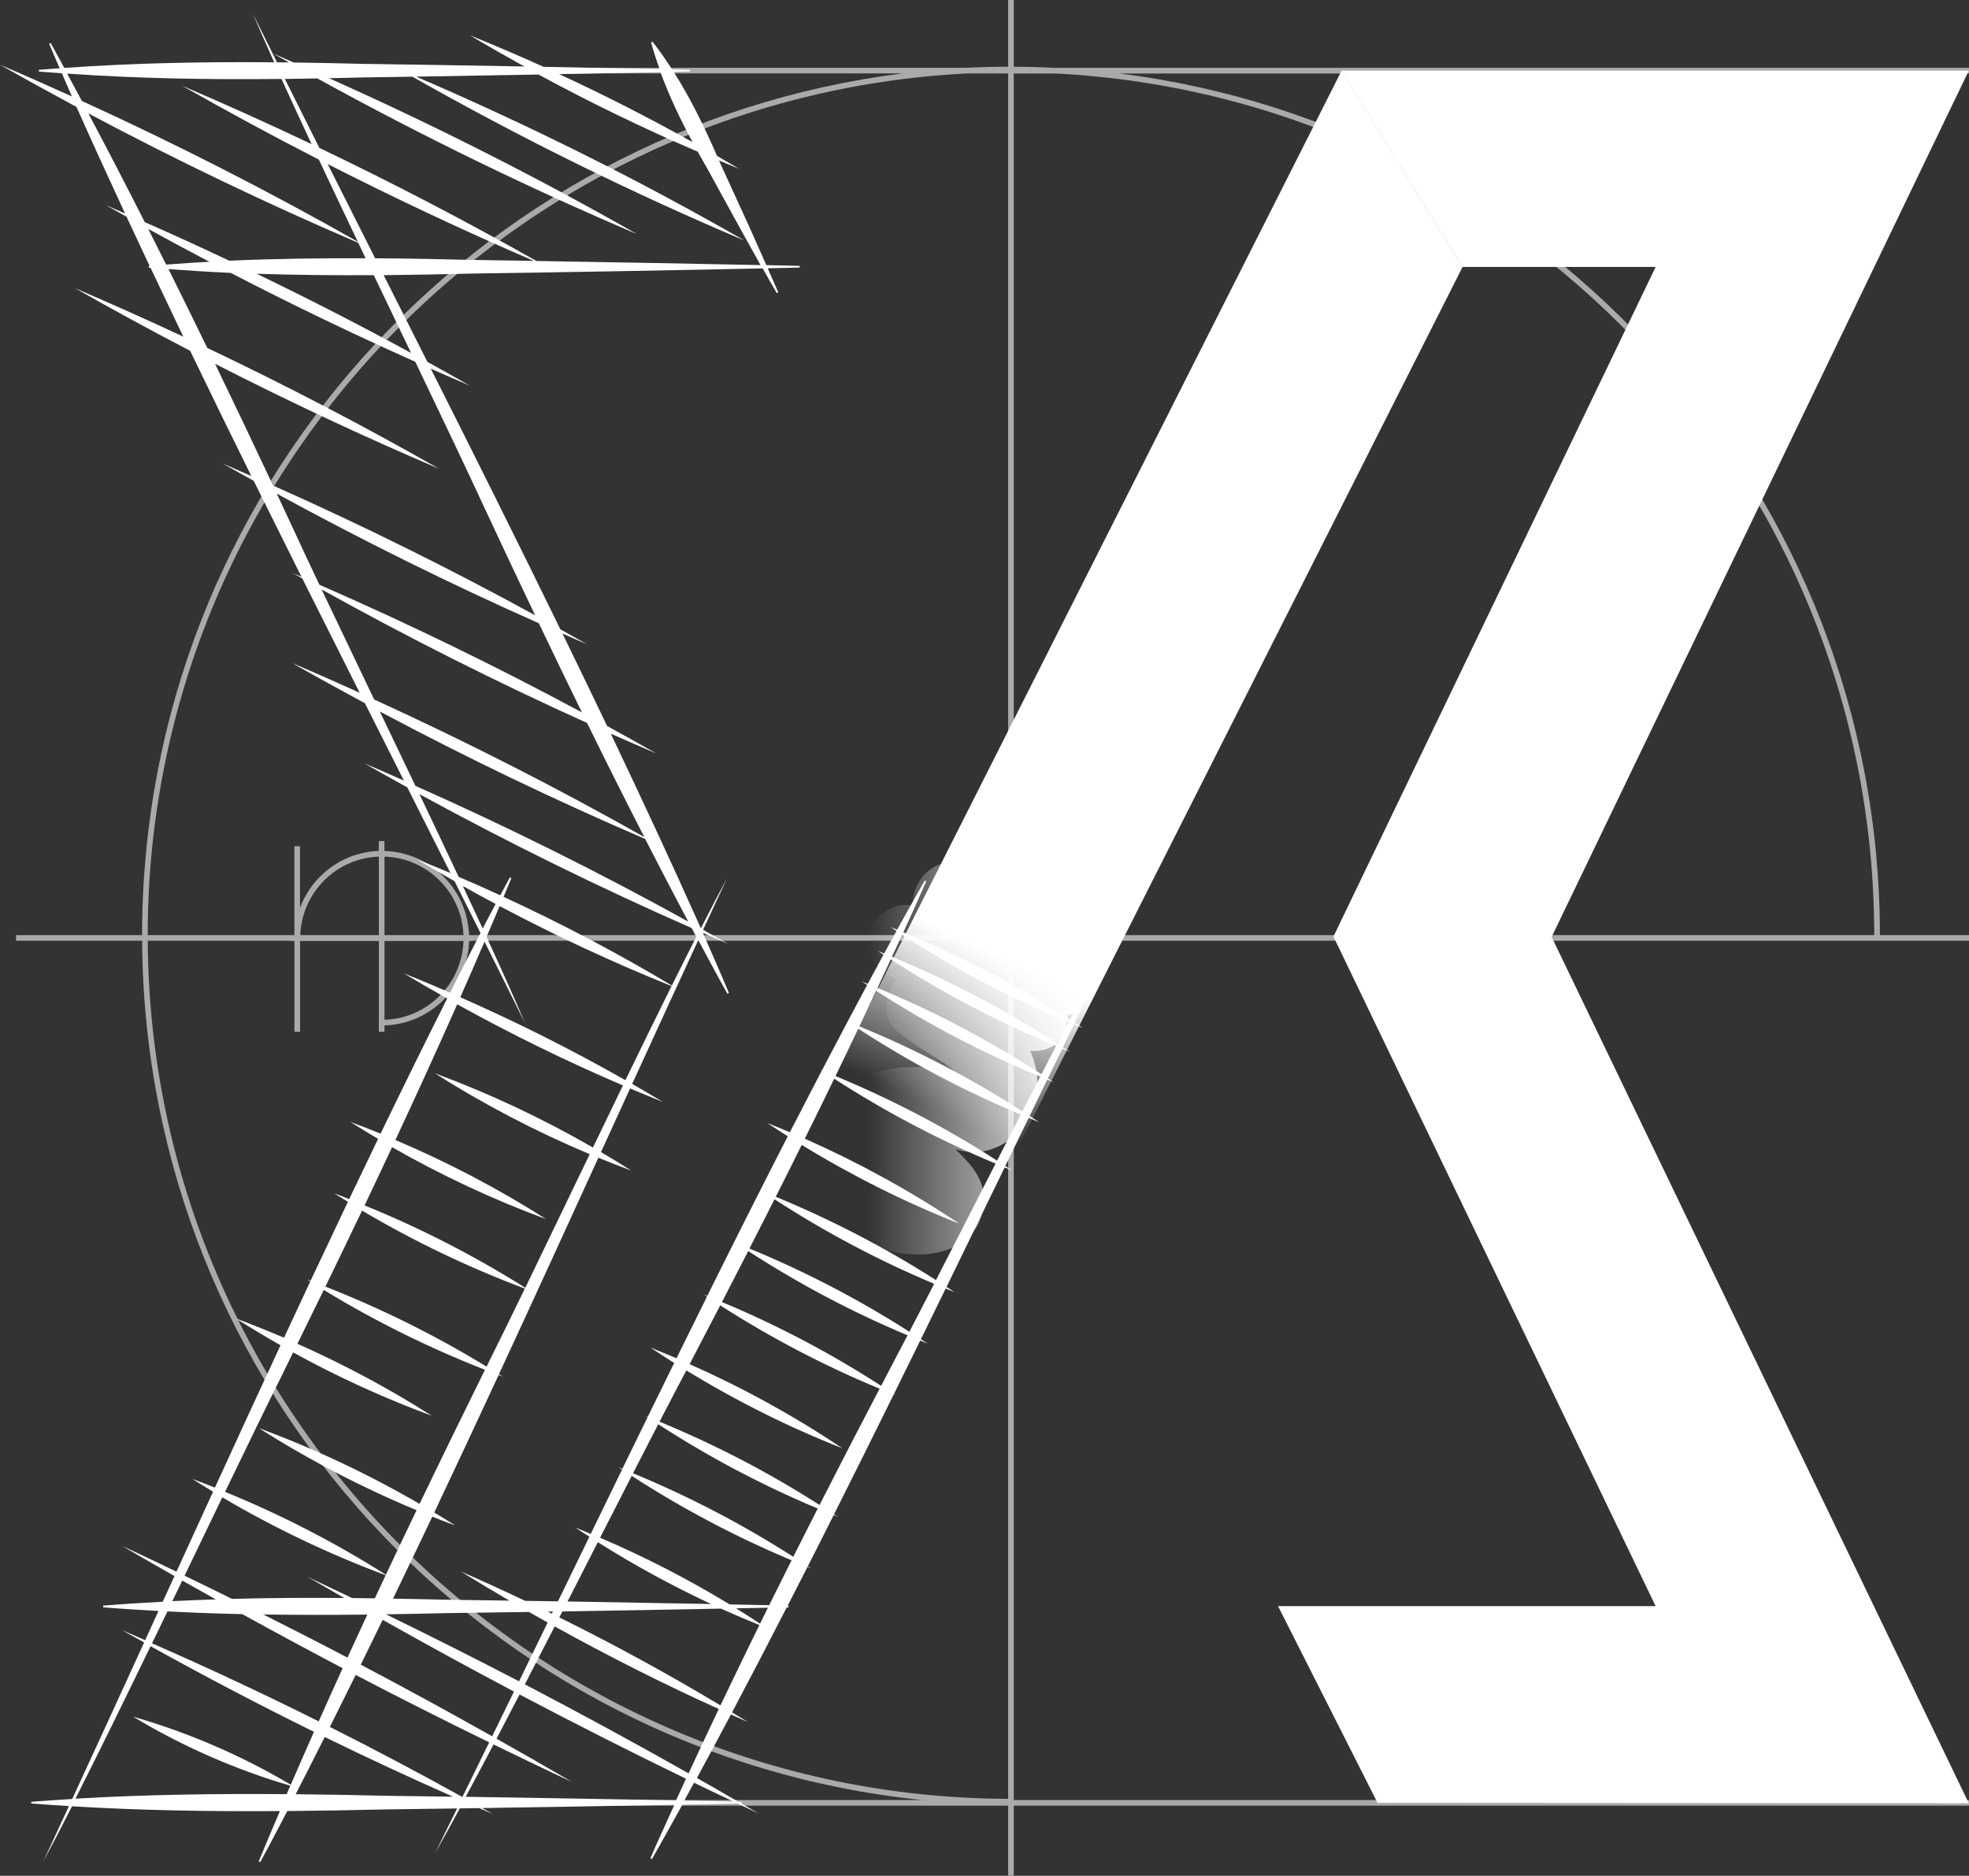 <?xml version="1.0" encoding="UTF-8"?>
<svg id="Layer_2" xmlns="http://www.w3.org/2000/svg" width="349.68" height="333.14"
     xmlns:xlink="http://www.w3.org/1999/xlink" viewBox="0 0 349.68 333.14">
    <rect x="0" y="0" width="349.68" height="333.14" fill="#333333" stroke="none"/>
    <defs>
        <linearGradient id="linear-gradient" x1="154.16" y1="182.97" x2="193.52" y2="182.97"
                        gradientUnits="userSpaceOnUse">
            <stop offset="0" stop-color="#fff" stop-opacity="0"/>
            <stop offset="1" stop-color="#fff"/>
        </linearGradient>
        <linearGradient id="linear-gradient-2" x1="165.7" y1="197.02" x2="232.19" y2="55.66"
                        gradientUnits="userSpaceOnUse">
            <stop offset="0" stop-color="#fff" stop-opacity="0"/>
            <stop offset=".19" stop-color="#fff"/>
            <stop offset=".82" stop-color="#fff"/>
            <stop offset="1" stop-color="#fff"/>
        </linearGradient>
    </defs>
    <g id="JDS_V0.3_white">
        <path d="M349.68,12.05H187.46c-2.46-.12-4.93-.19-7.42-.19V0h-1V11.85c-2.49,0-4.96,.07-7.42,.19H12.13v1H160.27C84.27,22.56,25.27,87.55,25.23,166.07H2.84v1H25.24c.46,79.36,61.12,144.72,138.54,152.61H12.13v1H179.04v12.46h1v-12.46h169.64v-1H180.04V167.07h169.64v-1h-15.82c-.05-78.52-59.05-143.52-135.05-153.02h150.87v-1Zm-178.03,1h7.39V166.07H83.3c-.29-8.15-6.87-14.7-15.03-14.94v-1.76h-1v1.76c-6.43,.22-11.86,4.36-13.99,10.11v-10.96h-1v15.79H26.23c.05-81.85,64.57-148.9,145.42-153.02ZM68.28,167.12h14.03c-.26,7.62-6.41,13.75-14.03,13.99v-13.99Zm0-1.05v-13.94c7.61,.24,13.74,6.35,14.03,13.94h-14.03Zm-1,0h-13.95c.28-7.57,6.38-13.66,13.95-13.94v13.94Zm111.76,153.4c-84.01-.27-152.31-68.45-152.8-152.4h25.28v.05h.77v16.11h1v-16.11h13.99v16.11h1v-1.12c8.17-.24,14.77-6.82,15.03-14.99h.73v-.05h95v152.4Zm153.81-153.4H180.04V13.05h7.39c80.86,4.12,145.38,71.17,145.42,153.02Z"
              style="fill:#aaa;"/>
        <path d="M157.72,222.08c7.01,1.99,16.75,.14,16.99-8.93,.1-3.88-2.36-6.44-4.92-8.93-1.87-1.81-3.77-3.59-5.66-5.39-.94-.9-1.89-1.8-2.83-2.7-1.77-1.93-1.89-1.79-.37,.42l-.66,5.01c-1.39,2.4-.93,1.15,1.19,.95,1.36-.13,2.66,0,3.99,.29,2.6,.57,4.86,1.89,7.62,1.83,4.87-.12,9.07-3.71,10.53-8.26s.28-9.16-2.53-12.86c-3.38-4.43-8.4-6.15-12.56-9.58l-4.6,11.1c6.44,.69,12.89,1.22,19.36,1.61s7.87-7.11,4.6-11.1c-6.03-7.32-15.92-7.07-22.64-12.98-2.11,3.62-4.22,7.24-6.32,10.86,9,2.24,18.05,4.27,26.93,6.97,2.02,.61,4.94,.04,6.32-1.67,2.18-2.7,4.08-5.7,2.57-9.27-1.33-3.17-4.68-4.95-7.38-6.82-4.9-3.4-9.9-6.21-15.38-8.59l-5.01,11.88c8.46,2.24,16.52,4.49,25.24,5.5,6,.7,8.02-7.35,4.6-11.1-2.85-3.12-4.72-6.88-7.46-10.07-3.01-3.5-7.03-5.4-11.36-6.76-8-2.52-11.42,10.03-3.46,12.54,6.48,2.04,8.72,8.71,13.09,13.49l4.6-11.1c-7.49-.87-14.53-3.11-21.79-5.04-6.85-1.82-11.96,8.85-5.01,11.88,6,2.61,14.5,6.13,18.78,11.29l-1.67-6.32,.44-.7,6.32-1.67c-8.88-2.7-17.93-4.73-26.93-6.97-5.96-1.48-11.42,6.39-6.32,10.86,3.61,3.17,7.62,5.1,12.07,6.83,3.97,1.54,7.78,2.76,10.57,6.14l4.6-11.1c-6.47-.39-12.92-.92-19.36-1.61-5.44-.58-8.81,7.63-4.6,11.1,2.51,2.07,5.2,3.69,7.94,5.42,1.17,.74,2.12,1.68,3.23,2.46,.33,.24,.58,1.23,.76,1.35-.28,.47-.06,.11,.66-1.07-.72-.3-1.45-.56-2.2-.77-1.36-.4-2.74-.64-4.15-.81-3.32-.4-6.72-.18-9.95,.73-5.17,1.46-9.57,6.22-6.38,11.74,1.63,2.83,4.78,4.98,7.12,7.21,1.28,1.22,2.71,3.26,4.24,4.04l1.41,1.35c2.01-3.25,1.73-4.99-.83-5.21-8.06-2.29-11.5,10.25-3.46,12.54h0Z"
              style="fill:url(#linear-gradient);"/>
        <path d="M192.17,182.49c-.44-.29-.88-.57-1.32-.86,3.99-8.18,7.96-16.28,11.9-24.22-3.49,6.12-7.93,14.45-12.74,23.67-9.35-6.08-19.27-11.27-29.58-15.51,1.37-3.01,2.75-6.02,4.07-9.06l-.27-.13c-1.67,2.9-3.28,5.82-4.91,8.74-.4-.16-.8-.33-1.2-.49,.36,.24,.73,.47,1.09,.71-.3,.53-.59,1.07-.89,1.6-.43,.79-.86,1.6-1.3,2.4-.38-.15-.75-.31-1.13-.46,.34,.23,.68,.44,1.02,.66-.94,1.72-1.87,3.45-2.81,5.19-.35-.14-.7-.29-1.06-.43,.32,.21,.64,.41,.96,.62-1.16,2.15-2.31,4.33-3.47,6.51-.04-.02-.08-.03-.11-.05,.03,.02,.07,.04,.1,.07-1.52,2.87-3.04,5.76-4.56,8.67-.08-.03-.16-.07-.24-.1,.07,.05,.14,.09,.21,.14-1.89,3.62-3.78,7.27-5.66,10.93-1.32-.56-2.64-1.1-3.97-1.63,1.19,.8,2.39,1.58,3.6,2.34-4.79,9.34-9.56,18.82-14.3,28.36-.22-.09-.44-.18-.65-.27,.2,.13,.4,.26,.6,.39-1.81,3.64-3.61,7.29-5.41,10.95-1.52-.65-3.06-1.28-4.6-1.89,1.38,.93,2.78,1.83,4.19,2.72-1.57,3.19-3.13,6.38-4.7,9.57-.13-.05-.26-.11-.39-.16,.12,.08,.24,.15,.36,.23-1.5,3.06-2.99,6.11-4.48,9.17-.22-.09-.44-.18-.66-.27,.2,.13,.4,.26,.61,.39-1.86,3.81-3.71,7.62-5.56,11.43-.92-.38-1.83-.77-2.75-1.13,.83,.55,1.67,1.09,2.51,1.63-1.87,3.84-3.73,7.66-5.58,11.48-1.99-.03-3.93-.06-5.82-.09-3.78-1.79-7.59-3.54-11.42-5.21,2.85,1.76,5.72,3.48,8.61,5.17-4.26-.06-8.13-.12-11.32-.16-3.12-.08-6.23-.14-9.34-.19,2.33-4.83,4.65-9.68,6.97-14.56,1.35,.54,2.7,1.06,4.07,1.56-1.23-.78-2.47-1.55-3.72-2.3,3.83-8.09,7.64-16.24,11.43-24.42,.26,.1,.51,.2,.77,.3-.23-.15-.47-.29-.71-.44,5.94-12.82,11.83-25.69,17.66-38.45,1.93,.79,3.87,1.56,5.83,2.28-1.77-1.13-3.57-2.21-5.37-3.28,1.73-3.78,3.45-7.55,5.17-11.3,1.93,.81,3.87,1.61,5.81,2.39-1.8-1.08-3.62-2.15-5.44-3.2,3.94-8.61,7.86-17.15,11.74-25.54,1.71,3.18,3.4,6.37,5.17,9.52l.27-.13c-1.49-3.58-3.07-7.12-4.62-10.67,1.51,.66,3.01,1.32,4.52,1.97-1.49-.85-3-1.68-4.49-2.52,1.42-3.07,2.84-6.13,4.26-9.16-1.4,2.6-2.97,5.6-4.65,8.9-5.07-11.36-10.45-22.91-16-34.57,2.68,1.19,5.37,2.36,8.07,3.51-2.89-1.65-5.8-3.27-8.72-4.87-2.61-5.46-5.25-10.93-7.93-16.42,1.45,.63,2.9,1.28,4.36,1.9-1.57-.89-3.15-1.77-4.73-2.65-7.52-15.4-15.26-30.9-23.01-46.29,2.31,1.02,4.62,2.03,6.94,3.02-2.51-1.43-5.02-2.84-7.55-4.23-2.59-5.15-5.18-10.28-7.76-15.4,5.35-.05,10.7-.15,16.06-.29,12.47-.16,35.83-.58,51.25-.91,.88,1.56,1.72,3.05,2.5,4.39l.27-.13c-.62-1.43-1.25-2.85-1.88-4.28,2.06-.04,3.97-.09,5.68-.13,0,0,0-.3,0-.3-1.77-.04-3.76-.08-5.92-.13-.97-2.19-1.95-4.37-2.92-6.56,0,0-5.18-11.33-5.18-11.33-.1-.23-.2-.46-.3-.69,1.18,.49,2.36,.99,3.55,1.47-1.29-.77-2.6-1.52-3.9-2.28-2.26-5.16-4.7-10.2-7.71-14.94,1.01-.02,1.97-.04,2.88-.06,0,0,0-.3,0-.3-.99-.02-2.05-.05-3.16-.07-1.08-1.67-2.22-3.31-3.46-4.9,0,0-.27,.13-.27,.13,.44,1.6,.96,3.17,1.52,4.72-5.93-.13-13.19-.27-20.62-.41-4.32-1.95-8.67-3.82-13.06-5.59,3.18,1.9,6.4,3.73,9.65,5.53-10.69-.19-21.32-.37-28.41-.46-4.19-.11-8.37-.19-12.56-.25-1.2-.52-2.4-1.06-3.61-1.57,.92,.53,1.86,1.04,2.78,1.56-.71,0-1.42-.02-2.13-.02-1.44-2.9-2.88-5.79-4.29-8.66,1.09,2.58,2.38,5.49,3.8,8.66-12.43-.11-24.86,.11-37.28,1-.8-1.48-1.6-2.96-2.42-4.43l-.27,.13c.61,1.46,1.24,2.91,1.87,4.36-1.23,.09-2.47,.17-3.7,.28,0,0,0,.3,0,.3,1.36,.12,2.72,.2,4.08,.3,.6,1.37,1.2,2.75,1.79,4.12-4.22-1.91-8.46-3.79-12.72-5.61,4.48,2.55,9,5.03,13.53,7.47,2.79,6.26,5.68,12.57,8.63,18.93-1.13-.49-2.26-.99-3.4-1.48,1.22,.69,2.44,1.36,3.66,2.05,1.35,2.9,2.72,5.82,4.1,8.74-.05,0-.11,0-.16,.01,0,0,0,.3,0,.3,.11,0,.21,.01,.32,.02,1.92,4.06,3.86,8.14,5.82,12.23-6.36-2.96-12.75-5.84-19.2-8.59,6.74,3.83,13.55,7.53,20.42,11.11,3.56,7.39,7.19,14.8,10.86,22.23-1.68-.73-3.35-1.47-5.03-2.19,1.81,1.03,3.63,2.04,5.46,3.05,2.81,5.68,5.64,11.37,8.48,17.05-.55-.24-1.1-.48-1.65-.72,.59,.34,1.19,.67,1.79,1,3.39,6.78,6.8,13.56,10.2,20.31-3.98-1.8-7.97-3.57-11.99-5.28,4.28,2.43,8.59,4.8,12.92,7.14,2.31,4.59,4.62,9.17,6.92,13.73-2.34-1.03-4.68-2.06-7.03-3.06,2.54,1.44,5.09,2.87,7.64,4.28,2.57,5.1,5.12,10.17,7.66,15.21-1.99-.84-3.98-1.66-5.99-2.46,2.22,1.33,4.46,2.63,6.71,3.9,1.55,3.09,3.09,6.16,4.62,9.22-.14,.26-.28,.53-.42,.79-1.67,3.23-3.33,6.5-4.99,9.79-2.73-1.18-5.48-2.34-8.24-3.44,2.55,1.53,5.13,3.01,7.73,4.47-3.96,7.87-7.91,15.89-11.83,24.01-1.78-.72-3.57-1.43-5.37-2.09,1.62,1.03,3.27,2.03,4.93,3.01-1.71,3.55-3.42,7.11-5.13,10.7-.9-.35-1.8-.71-2.7-1.04,.82,.52,1.64,1.02,2.47,1.52-2.21,4.65-4.42,9.32-6.63,14.02-.21-.08-.42-.16-.63-.24,.19,.12,.38,.23,.58,.36-1.56,3.33-3.12,6.66-4.67,10-2.81-1.2-5.66-2.34-8.53-3.41,2.6,1.65,5.23,3.23,7.91,4.75-3.91,8.41-7.79,16.85-11.65,25.28-1.33-.53-2.67-1.05-4.01-1.54,1.22,.77,2.44,1.52,3.68,2.27-2.17,4.74-4.34,9.48-6.5,14.2-3.22-1.55-6.45-3.09-9.69-4.6,3.1,1.81,6.22,3.61,9.34,5.38-.7,1.53-1.39,3.04-2.09,4.56-3.52,.19-7.05,.4-10.57,.69,0,0,0,.3,0,.3,3.27,.27,6.55,.47,9.82,.65-.79,1.73-1.58,3.46-2.37,5.19-1.38-.6-2.75-1.21-4.13-1.8,1.31,.74,2.63,1.47,3.95,2.2-4.29,9.38-8.55,18.67-12.77,27.8-2.43,.15-4.85,.31-7.28,.5,0,0,0,.3,0,.3,2.23,.17,4.47,.32,6.7,.46-1.53,3.29-3.05,6.57-4.56,9.82,1.53-2.83,3.25-6.14,5.1-9.78,12.3,.74,24.61,.93,36.92,.85-1.26,2.97-2.54,5.94-3.76,8.93,0,0,.27,.13,.27,.13,1.64-3,3.22-6.04,4.81-9.07,5.87-.05,11.74-.15,17.61-.29,3.51-.04,7.81-.1,12.54-.17-1.31,2.66-2.62,5.31-3.92,7.94,1.34-2.35,2.82-5.03,4.4-7.95,1.13-.02,2.28-.03,3.45-.05,.81,.35,1.62,.71,2.43,1.06-.63-.36-1.28-.71-1.91-1.07,11.04-.17,23.7-.38,34.14-.58-1.43,3.16-2.88,6.3-4.26,9.49l.27,.14c1.85-3.19,3.61-6.43,5.41-9.65,3.65-.07,6.98-.13,9.84-.19,1.23,.58,2.46,1.18,3.7,1.75-1.02-.6-2.04-1.18-3.07-1.77,.02,0,.04,0,.06,0,0,0,0-.3,0-.3-.2,0-.4,0-.6-.01-2.45-1.42-4.89-2.83-7.35-4.22,2.02-3.72,4.03-7.48,6.04-11.28,1.01,.45,2.02,.91,3.04,1.36-.94-.58-1.89-1.15-2.84-1.73,3.25-6.14,6.48-12.35,9.71-18.64,.1,0,.21,0,.32,0,0,0,0-.3,0-.3-.05,0-.11,0-.16,0,1.18-2.3,2.36-4.6,3.54-6.92,.19,.07,.37,.16,.56,.23-.17-.11-.34-.22-.51-.33,1.53-3.02,3.07-6.04,4.59-9.08,.24,.09,.47,.2,.7,.29-.21-.14-.43-.28-.64-.42,3.55-7.06,7.08-14.16,10.6-21.3,.12,.05,.24,.1,.35,.15-.11-.07-.22-.14-.32-.21,1.56-3.17,3.12-6.34,4.68-9.51,.44,.18,.87,.36,1.31,.54-.39-.26-.8-.52-1.19-.78,1.47-3,2.94-6,4.4-9,.53,.21,1.05,.44,1.58,.65-.47-.32-.96-.62-1.43-.93,3.46-7.09,6.9-14.17,10.32-21.22,.48,.19,.95,.4,1.42,.58-.43-.29-.87-.56-1.3-.84,1.39-2.86,2.77-5.71,4.15-8.55,.61,.25,1.22,.51,1.84,.75-.55-.37-1.12-.73-1.67-1.09,1.05-2.16,2.1-4.31,3.14-6.46,.39,.16,.77,.32,1.15,.47-.35-.23-.7-.45-1.05-.68,.86-1.76,1.72-3.53,2.57-5.28,.44,.18,.88,.37,1.32,.54-.4-.27-.81-.52-1.21-.79,.66-1.36,1.32-2.7,1.98-4.05,.49,.2,.97,.4,1.45,.6Zm-86,91.4c6.46,4.08,13.19,7.75,20.12,10.98-7.95-.15-17.01-.31-25.5-.45,1.81-3.54,3.61-7.07,5.38-10.53Zm-7.97,12.32c-.06,.13-.12,.25-.18,.38-.25-.12-.49-.24-.74-.36,.31,0,.62,0,.92-.01Zm-4.27,.07c1.1,.63,2.22,1.25,3.33,1.87-1.7,3.5-3.39,6.98-5.08,10.45-7.82-4.07-15.7-8.03-23.63-11.9,3.53-.06,7.06-.12,10.59-.21,4.04-.05,9.17-.13,14.8-.21Zm-11.88,32.83c-7.74-4.3-15.56-8.43-23.47-12.41,1.53-3.06,3.06-6.13,4.59-9.23,7.85,4.1,15.76,8.08,23.71,11.97-1.59,3.24-3.17,6.47-4.75,9.68-.03,0-.06,0-.09,0Zm-17.98-23.47c1.3-2.64,2.6-5.29,3.89-7.96,7.72,4.35,15.49,8.6,23.32,12.74-1.29,2.66-2.59,5.31-3.88,7.94-7.72-4.34-15.5-8.59-23.34-12.72Zm-2.36-1.25c-4.96-2.6-9.94-5.14-14.95-7.66,6.15,.09,12.31,.09,18.47,.02-1.18,2.54-2.35,5.09-3.52,7.64Zm11.29-231.7c-9.02-4.91-18.17-9.61-27.42-14.07,6.93,.23,13.86,.29,20.8,.25,2.24,4.68,4.47,9.32,6.62,13.82Zm-6.38-16.82c-2.83-5.61-5.64-11.19-8.42-16.73,12.01,6.12,24.21,11.85,36.59,17.19-3.99-.06-7.62-.12-10.61-.16-5.86-.15-11.71-.26-17.56-.3ZM117.29,12.81c1.58,4.3,3.54,8.42,5.71,12.44-7.74-4.33-15.64-8.36-23.69-12.08,6.5-.12,12.76-.25,17.99-.36Zm-60.93,1.12c18.46,10.16,37.41,19.4,56.79,27.66-17.77-10.12-36.04-19.36-54.71-27.7,2.07-.04,4.14-.09,6.21-.14,2.48-.03,5.4-.08,8.59-.13,19.09,10.82,38.79,20.56,59,29.11-18.86-10.82-38.36-20.53-58.34-29.12,6.54-.1,14.2-.24,21.74-.37,9.21,4.99,18.64,9.57,28.27,13.7,.62,1.12,1.25,2.23,1.89,3.34,2.65,4.85,6.16,11.26,9.27,16.8-11.52-.24-27.36-.53-39.8-.73-12.62-7.13-25.47-13.83-38.55-20.08-2.06-4.1-4.11-8.19-6.13-12.25,1.91-.02,3.83-.05,5.74-.09Zm-44.44-.86c12.68,.89,25.37,1.09,38.07,.95,1.65,3.62,3.45,7.52,5.35,11.58-7.6-3.61-15.27-7.07-23.01-10.38,8.01,4.55,16.11,8.93,24.3,13.13,2.22,4.72,4.55,9.63,6.91,14.58-15.96-9.05-32.31-17.38-49-25-.88-1.62-1.75-3.24-2.62-4.87Zm3.79,7.08c15.64,8.32,31.63,15.99,47.91,22.97,.44,.92,.88,1.84,1.31,2.75-8.08-.03-16.15,.07-24.22,.43-4.97-2.35-9.97-4.64-15-6.85-3.28-6.47-6.61-12.91-10.01-19.3Zm10.61,20.5c3.6,1.99,7.23,3.93,10.87,5.84-2.56,.14-5.12,.3-7.68,.5-1.06-2.12-2.13-4.23-3.19-6.34Zm11.85,23.95c13.04,6.67,26.32,12.9,39.8,18.65-13.45-7.66-27.19-14.81-41.16-21.46-2.27-4.68-4.57-9.35-6.89-14,3.68,.27,7.36,.51,11.04,.67,10.78,5.58,21.71,10.85,32.79,15.79,4.73,9.86,9.04,18.9,12.18,25.71,3,6.44,6.03,12.88,9.1,19.31-15.19-8.31-30.72-16-46.54-23.04-3.39-7.22-6.82-14.43-10.3-21.63Zm14,29.53c-1-2.15-2.01-4.31-3.02-6.46,15.19,8.3,30.72,15.99,46.54,23.02,2.53,5.29,5.08,10.57,7.65,15.83-15.22-8.19-30.78-15.75-46.62-22.67-1.69-3.56-3.23-6.85-4.55-9.72Zm4.94,10.55c15.38,8.56,31.11,16.47,47.15,23.72,3.33,6.78,6.72,13.54,10.16,20.26-15.63-8.82-31.64-16.97-47.97-24.43-3.34-6.97-6.53-13.64-9.34-19.55Zm10.36,21.69c15.38,8.19,31.1,15.74,47.11,22.63,2.52,4.91,5.06,9.8,7.64,14.67-15.79-8.73-31.96-16.77-48.45-24.11-2.11-4.42-4.23-8.85-6.31-13.19Zm7.02,14.67c15.77,8.61,31.9,16.55,48.34,23.78,.18,.34,.36,.68,.54,1.02,.1,.18,.19,.35,.29,.53-1.38,2.72-2.84,5.62-4.34,8.66-9.67-5.78-19.66-11.03-29.89-15.75,.46-1.1,.93-2.21,1.39-3.32l-.27-.13c-.58,1.05-1.13,2.12-1.7,3.18-2.45-1.13-4.92-2.23-7.4-3.29-2.23-4.75-4.58-9.69-6.95-14.67Zm7.73,16.33c1.92,1.08,3.86,2.14,5.8,3.17-.77,1.45-1.53,2.9-2.3,4.36-1.12-2.43-2.3-4.95-3.51-7.53Zm3.83,9.87c2.42,4.85,4.83,9.68,7.18,14.45-1.82-4.3-4.17-9.53-6.82-15.3,.77-1.82,1.55-3.65,2.32-5.47,9.92,5.26,20.11,10.01,30.53,14.2-2.61,5.27-5.38,10.93-8.19,16.72-9.51-5.41-19.31-10.32-29.32-14.73,1.45-3.29,2.89-6.58,4.3-9.87Zm-16.43,36.49c8.75,5,17.9,9.29,27.36,12.78-8.51-5.42-17.48-10.11-26.76-14.05,3.74-8,7.4-16.03,10.98-24.1,9.56,5.3,19.38,10.11,29.43,14.41-1.77,3.65-3.56,7.35-5.33,11.03-8.96-5.17-18.35-9.59-28.05-13.18,8.73,5.55,17.94,10.35,27.48,14.36-4.01,8.33-7.94,16.5-11.44,23.73-9.06-5.7-18.62-10.6-28.54-14.63,1.64-3.44,3.26-6.88,4.88-10.33Zm-5.32,11.27c9.21,5.45,18.89,10.09,28.91,13.85-2.53,5.21-4.84,9.93-6.8,13.86-9.1-5.56-18.69-10.31-28.62-14.21,2.18-4.49,4.36-8.99,6.51-13.5Zm-14,28.77c.59-1.19,1.17-2.39,1.76-3.58,7.91,4.34,16.14,8.12,24.61,11.24-7.62-4.85-15.6-9.11-23.85-12.78,1.57-3.18,3.13-6.37,4.68-9.56,9.11,5.55,18.7,10.3,28.63,14.18-3.91,7.91-7.79,15.85-11.62,23.82-9.1-5.29-18.65-9.8-28.52-13.45,8.89,5.65,18.26,10.52,27.99,14.57-1.83,3.81-3.65,7.63-5.45,11.46-9.06-5.74-18.64-10.66-28.56-14.72,3.92-8.12,7.49-15.49,10.34-21.18Zm-10.81,22.16c9.24,5.44,18.95,10.08,29,13.82-.64,1.37-1.28,2.74-1.92,4.11-1.34-.02-2.69-.04-4.03-.05-2.63-1.26-5.26-2.51-7.9-3.75,2.16,1.26,4.32,2.5,6.49,3.74-6.64-.05-13.29-.02-19.93,.16-2.8-1.39-5.61-2.76-8.42-4.12,2.29-4.76,4.55-9.44,6.7-13.92Zm-7.12,14.78c1.98,1.12,3.97,2.23,5.96,3.34-2.57,.08-5.15,.19-7.72,.31,.59-1.22,1.18-2.44,1.76-3.66Zm-2.64,5.47c4.43,.23,8.86,.39,13.3,.49,5.91,3.26,11.85,6.46,17.82,9.6-1.43,3.14-2.85,6.29-4.25,9.44-9.75-4.87-19.62-9.49-29.6-13.86,.91-1.88,1.82-3.77,2.74-5.66Zm-16.33,33.26c4.03-7.96,8.65-17.4,13.34-27.08,9.55,5.31,19.22,10.38,29.02,15.21-1.39,3.13-2.76,6.26-4.12,9.4-8.77-5.21-18.2-9.27-28-12.09,8.74,5.26,18.14,9.39,27.92,12.26-.22,.5-.44,1-.65,1.5-12.51-.1-25.02,.07-37.52,.8Zm39.11-.79c1.72-3.35,3.45-6.74,5.16-10.16,7.52,3.68,15.12,7.21,22.78,10.6-4.47-.07-8.54-.12-11.87-.16-5.36-.13-10.71-.23-16.07-.28Zm30.19,.47c1.57-2.91,3.23-6.03,4.95-9.31,4.64,2.26,9.29,4.5,13.97,6.68-4.46-2.61-8.94-5.16-13.44-7.7,1.33-2.54,2.7-5.17,4.09-7.85,9.77,5.15,19.62,10.14,29.56,14.96-.47,1.02-.95,2.03-1.41,3.05-.12,.26-.24,.52-.36,.79-11.41-.21-25.58-.45-37.36-.63Zm47.55,.83c-2.58-.05-5.53-.11-8.72-.17,.04-.07,.07-.13,.11-.2,.54-.98,1.07-1.99,1.61-2.97,2.33,1.13,4.67,2.24,7.01,3.34Zm-7.97-5.01c-9.6-5.43-19.3-10.69-29.07-15.8,1.75-3.37,3.52-6.82,5.3-10.29,9.51,5.28,19.23,10.18,29.14,14.67-1.81,3.8-3.6,7.6-5.36,11.42Zm-22.95-27.69c.18-.35,.36-.7,.54-1.06,9.38-.15,19.54-.33,28.18-.5,2.25,1.02,4.52,1.99,6.81,2.91-2.33,4.75-4.64,9.51-6.91,14.28-9.32-5.6-18.87-10.81-28.62-15.63Zm35.65,1.11c-1.41-.93-2.82-1.83-4.26-2.72,2-.04,3.9-.08,5.66-.11-.47,.94-.94,1.89-1.4,2.83Zm1.62-3.28c-2.15-.04-4.51-.09-7.02-.14-7.38-4.49-15.07-8.45-23.01-11.84,1.93-3.78,3.81-7.47,5.62-10.99,9,5.83,18.5,10.85,28.39,14.99-1.33,2.66-2.66,5.32-3.98,7.98Zm4.28-8.59c-9.02-5.79-18.56-10.75-28.46-14.84,1.56-3.05,3.06-5.97,4.48-8.71,8.97,5.82,18.46,10.84,28.32,14.97-1.45,2.86-2.9,5.72-4.34,8.58Zm4.66-9.21c-9-5.77-18.53-10.71-28.41-14.79,1.73-3.35,3.33-6.41,4.76-9.1,8.82,5.39,18.09,10.03,27.7,13.82-8.58-5.76-17.67-10.75-27.12-14.94,1.82-3.47,3.63-6.95,5.44-10.44,8.97,5.76,18.45,10.72,28.3,14.8-3.59,6.86-7.15,13.75-10.67,20.66Zm12.48-24.11c-.51,.98-1.03,1.97-1.54,2.95-8.96-5.79-18.42-10.77-28.26-14.88,1.56-3.01,3.11-6.03,4.66-9.05,8.97,5.81,18.44,10.83,28.3,14.96-1.12,2.16-2.18,4.18-3.16,6.02Zm3.48-6.65c-9-5.76-18.52-10.71-28.4-14.78,1.49-2.91,2.97-5.83,4.45-8.75,8.98,5.83,18.47,10.87,28.35,15.01-1.55,3.01-3.02,5.88-4.4,8.52Zm4.73-9.17c-9.02-5.77-18.56-10.72-28.46-14.8,1.55-3.07,3.09-6.14,4.61-9.22,8.9,5.46,18.25,10.15,27.97,13.98-8.68-5.82-17.87-10.85-27.42-15.08,1.76-3.54,3.5-7.09,5.22-10.65,9.08,5.87,18.68,10.92,28.66,15.07-3.69,7.21-7.29,14.28-10.58,20.68Zm10.85-21.22c-9.09-5.86-18.71-10.89-28.7-15.02,1.36-2.8,2.71-5.61,4.04-8.42,9.13,5.94,18.79,11.06,28.85,15.25-1.4,2.73-2.8,5.47-4.2,8.2Zm4.49-8.77c-9.17-5.89-18.87-10.94-28.95-15.08,1-2.1,2-4.21,2.99-6.31,9.22,5.95,18.98,11.06,29.14,15.23-1.05,2.04-2.11,4.1-3.17,6.16Zm3.39-6.58c-9.21-5.99-18.97-11.12-29.11-15.33,.79-1.69,1.57-3.38,2.35-5.07,9.29,6.01,19.12,11.17,29.35,15.38-.86,1.65-1.72,3.33-2.59,5.01Zm2.81-5.44c-9.28-6.03-19.12-11.2-29.36-15.42,.36-.79,.74-1.58,1.1-2.37,.23-.52,.47-1.03,.7-1.55,9.34,6.07,19.24,11.27,29.55,15.51-.66,1.26-1.32,2.53-1.99,3.82Z"
              style="fill:#fff;"/>
        <polygon points="238.26 12.55 259.74 47.41 121.95 320.18 100.53 285.25 238.26 12.55"
                 style="fill:url(#linear-gradient-2);"/>
        <polygon
                points="349.64 12.55 238.21 12.55 259.7 47.41 294.03 47.41 236.81 166.33 294.03 285.25 226.97 285.25 244.64 320.18 349.64 320.25 275.56 166.4 349.64 12.55"
                style="fill:#fff;"/>
    </g>
</svg>